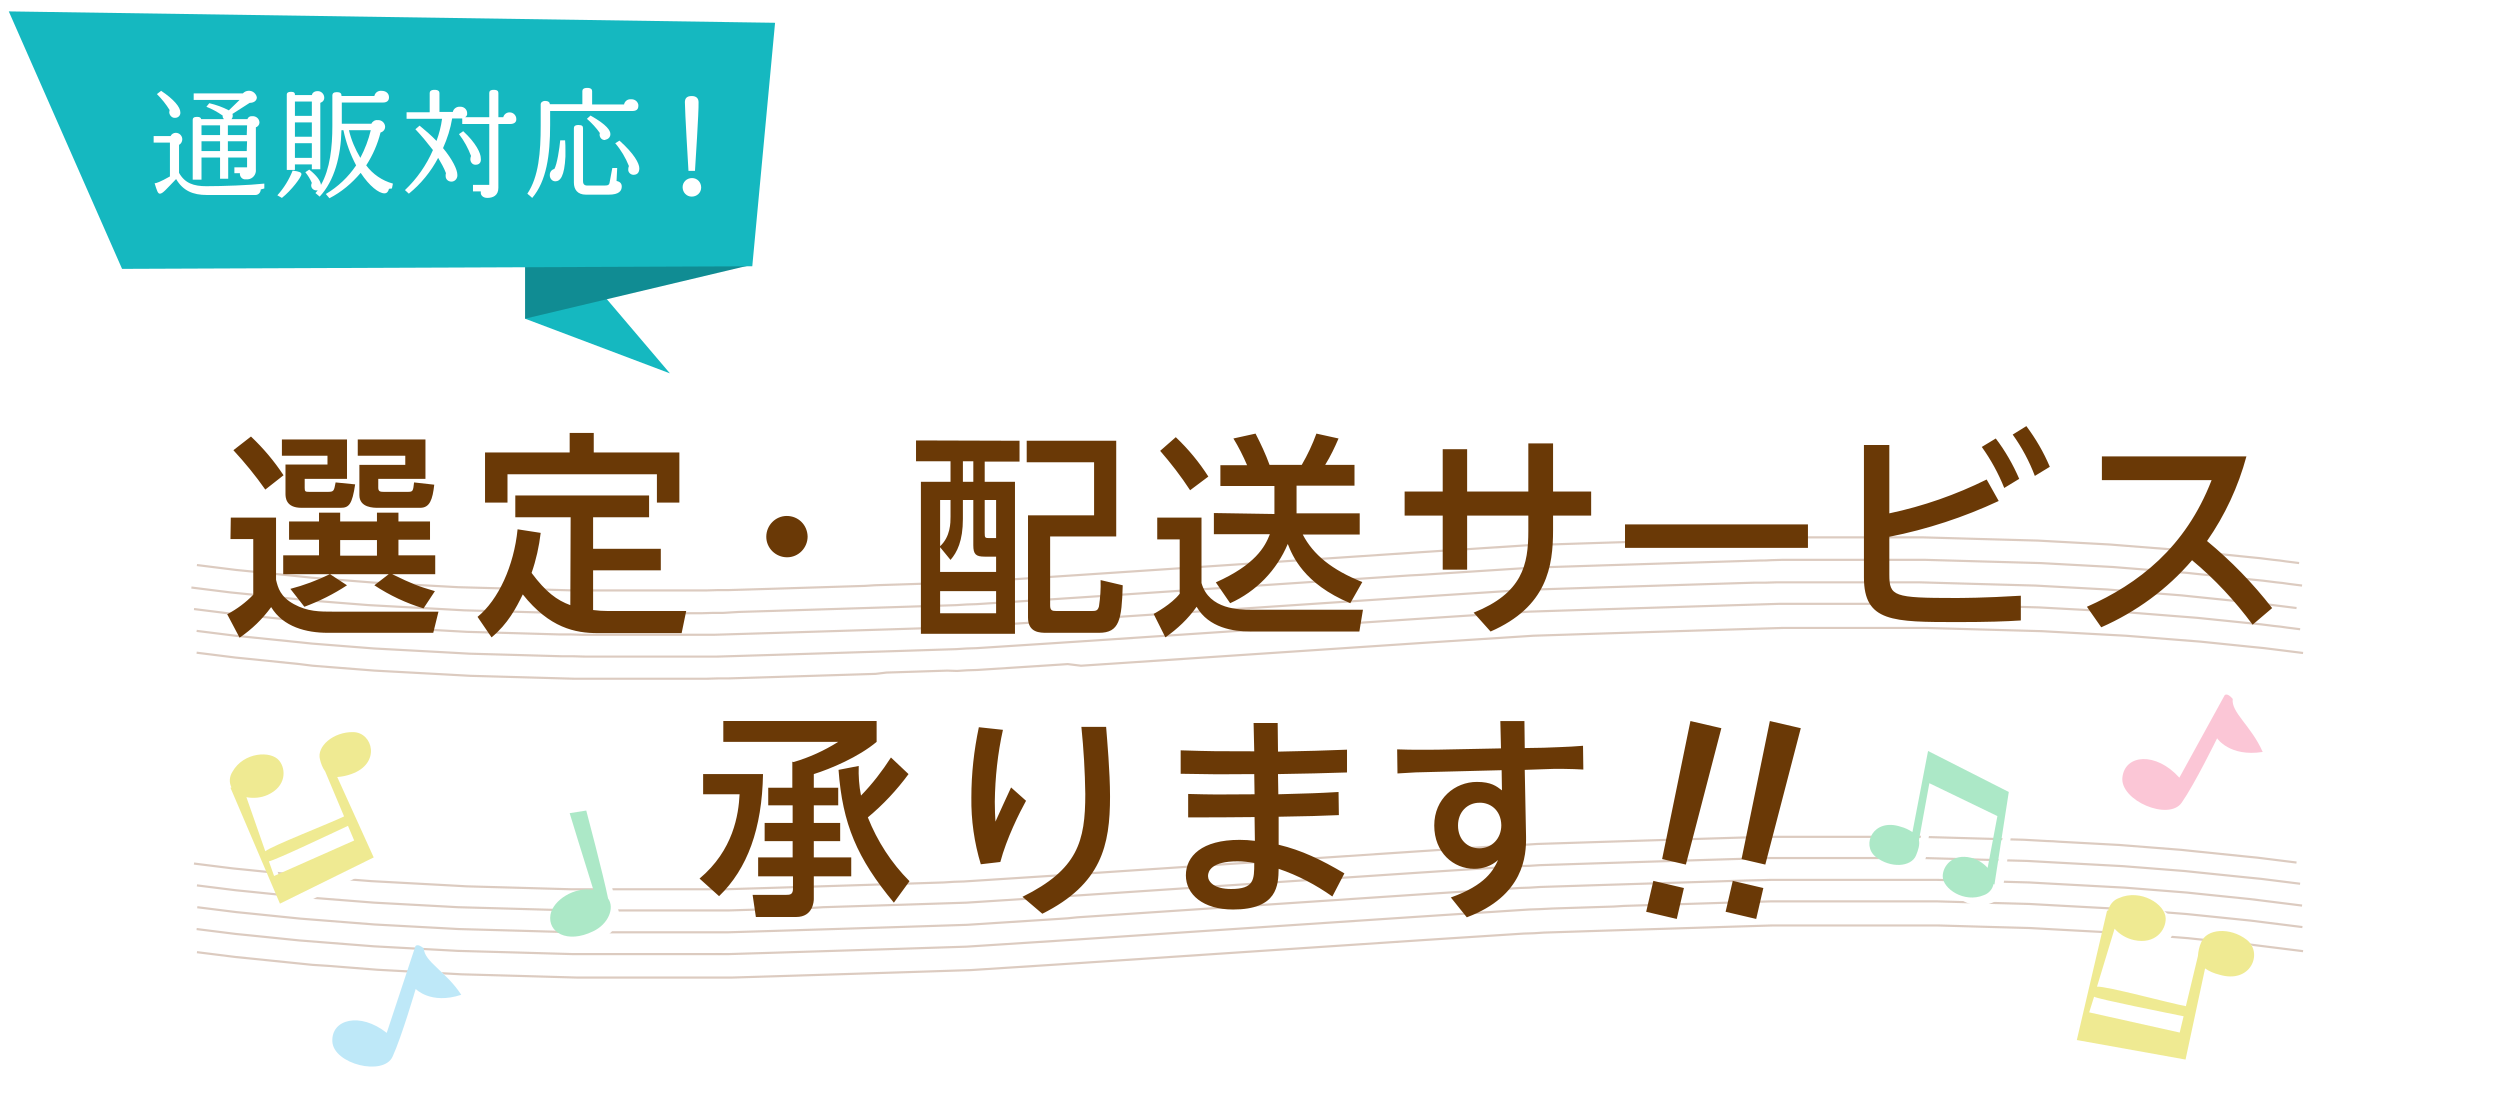 <?xml version="1.0" encoding="UTF-8"?>
<svg id="_レイヤー_2" data-name="レイヤー 2" xmlns="http://www.w3.org/2000/svg" viewBox="0 0 768 336">
  <defs>
    <style>
      .cls-1 {
        fill: #108c93;
      }

      .cls-1, .cls-2, .cls-3, .cls-4, .cls-5, .cls-6, .cls-7, .cls-8 {
        stroke-width: 0px;
      }

      .cls-2 {
        fill: #bee8f8;
      }

      .cls-3 {
        fill: #fbc6d6;
      }

      .cls-4 {
        fill: #fff;
      }

      .cls-9 {
        fill: none;
        stroke: #dccbc0;
        stroke-miterlimit: 10;
        stroke-width: .67px;
      }

      .cls-5 {
        fill: #efea92;
      }

      .cls-6 {
        fill: #6a3906;
      }

      .cls-7 {
        fill: #ace8c7;
      }

      .cls-8 {
        fill: #15b8c0;
      }
    </style>
  </defs>
  <g id="_配送サービス" data-name="配送サービス">
    <g id="_レイヤー_2-2" data-name="レイヤー 2">
      <g id="title_mob" data-name="title mob">
        <rect class="cls-4" width="768" height="336"/>
        <path id="_五線" data-name="五線" class="cls-9" d="m707.5,200.6l-4-.5c-1.3-.2-2.7-.3-4-.5l-4-.5-4-.4-3.9-.4-3.9-.4-3.9-.4-3.9-.4-3.8-.3-3.8-.3-3.8-.3-3.8-.3-3.8-.3-3.8-.3-3.7-.2-3.7-.2-3.7-.2-3.7-.2-3.7-.2-3.7-.2-3.6-.2-3.6-.1-3.6-.1-3.6-.1-3.6-.1-3.6-.1-3.5-.1-3.5-.1-3.5-.1-3.5-.1-3.5-.1h-44.1l-3.3.1-3.3.1-3.3.1-3.3.1-3.3.1-3.2.1-3.2.1-3.2.1-3.2.1-3.2.1-3.2.1-3.2.1-3.2.1-3.2.1-3.2.1-3.2.1-3.2.1-3.1.1-3.1.1-3.1.1-3.1.1-3.1.1-3.1.1-3.1.1-3.1.2-3.1.2-3.1.2-3.1.2-3.1.2-3.1.2-3.1.2-3.1.2-3.1.2-3,.2-3.1.2-3,.2-3,.2-3,.2-3,.2-3,.2-3,.2-3,.2-3,.2-3,.2-3,.2-3,.2-3,.2-3,.2-3,.2-3,.2-3,.2-3,.2-3,.2-3,.2-3,.2-3,.2-3,.2-3,.2-3,.2-3,.2-3,.2-3,.2-3,.2-3,.2-3,.2-3,.2-3,.2-3,.2-3,.2-3,.2-4.1-.5-3,.2-3.1.2-3.1.2-3.1.2-3.1.2-3.1.2-3.1.2-3.1.2-3.1.2-3.1.1-3.1.2-3-.1-3.1.1-3.1.1-3.1.1-3.1.1-3.1.1-3.2.1-3.3.4-3.2.1-3.2.1-3.2.1-3.2.1-3.2.1-3.2.1-3.2.1-3.2.1-3.2.1-3.2.1-3.3.1-3.3.1-3.3.1-3.3.1h-3.3l-3.3.1h-40.9l-3.5-.1-3.5-.1-3.5-.1-3.5-.1-3.5-.1-3.6-.1-3.6-.1-3.6-.1-3.6-.1-3.6-.2-3.6-.2-3.7-.2-3.7-.2-3.7-.2-3.7-.2-3.7-.2-3.7-.2-3.8-.3-3.8-.3-3.8-.3-3.8-.3-3.8-.3-4-.5-3.9-.4-3.9-.4-3.9-.4-3.9-.4-4-.4-4-.5-4-.5-4-.5m0-6.7c1.3.2,2.7.3,4,.5l4,.5,4,.5,4,.4,3.9.4,3.9.4,3.9.4,3.9.4,3.8.4,3.8.3,3.8.3,3.8.3,3.8.3,3.8.3,3.7.2,3.7.2,3.7.2,3.7.2,3.7.2,3.7.2,3.6.2,3.6.2,3.6.1,3.6.1,3.6.1,3.6.1,3.5.1,3.5.1,3.5.1,3.5.1h3.5l3.5.1h40.7l3.3-.1,3.3-.1,3.3-.1,3.3-.1,3.3-.1,3.2-.1,3.2-.1,3.2-.1,3.2-.1,3.2-.1,3.2-.1,3.2-.1,3.2-.1,3.2-.1,3.2-.1,3.2-.1,3.2-.1,3.1-.1,3.1-.1,3.1-.1,3.1-.1,3.1-.1,3.1-.1,3.1-.2,3.1-.1,3.1-.2,3.1-.2,3.1-.2,3.1-.2,3.1-.2,3.1-.2,3.1-.2,3.1-.2,3-.2,3.1-.2,3-.2,3-.2,3-.2,3-.2,3-.2,3-.2,3-.2,3-.2,3-.2,3-.2,3-.2,3-.2,3-.2,3-.2,3-.2,3-.2,3-.2,3-.2,3-.2,3-.2,3-.2,3-.2,3-.2,3-.2,3-.2,3-.2,3-.2,3-.2,3-.2,3-.2,3-.2,3-.2,3-.2,3-.2,3-.2,3.1-.2,3-.2,3.1-.2,3.1-.2,3.1-.2,3.1-.2,3.1-.2,3.1-.2,3.1-.2,3.1-.2,3.1-.2,3.1-.1,3.1-.1,3.1-.1,3.1-.1,3.1-.1,3.1-.1,3.1-.1,3.2-.1,3.2-.1,3.2-.1,3.2-.1,3.2-.1,3.2-.1,3.2-.1,3.2-.1,3.2-.1,3.2-.1,3.2-.1,3.2-.1,3.3-.1,3.3-.1,3.3-.1,3.3-.1,3.3-.1h40.9l3.5.1,3.5.1,3.5.1,3.5.1,3.5.1,3.5.1,3.6.1,3.6.1,3.6.1,3.6.1,3.6.1,3.6.2,3.7.2,3.7.2c1.2.1,2.5.1,3.7.2l3.7.2,3.7.2,3.7.2,3.8.3,3.8.3,3.8.3,3.8.3,3.8.3,3.8.3,3.9.4,3.9.4,3.9.4,3.9.4,4,.4,4,.5c1.3.1,2.7.3,4,.5l4,.5m-647-6.2l4,.5,4,.5,4,.5,4,.4,3.9.4,3.9.4,3.9.4,3.9.4,3.8.4,3.8.3,3.8.3,3.8.3,3.8.3,3.8.3,3.7.2,3.7.2,3.7.2,3.7.2,3.7.2,3.7.2,3.6.2,3.6.2,3.6.1,3.6.1,3.6.1,3.6.1,3.5.1,3.5.1,3.5.1,3.5.1h3.5l3.5.1h40.7l3.3-.1,3.3-.1,3.3-.1,3.3-.1,3.3-.1,3.2-.1,3.2-.1,3.2-.1,3.2-.1,3.2-.1,3.2-.1,3.2-.1,3.2-.1,3.2-.1,3.2-.1,3.2-.1,3.2-.1,3.1-.1,3.1-.1,3.1-.1,3.1-.1,3.1-.1,3.1-.1,3.1-.2,3.1-.1,3.1-.2,3.1-.2,3.1-.2,3.1-.2,3.1-.2,3.1-.2,3.1-.2,3.1-.2,3-.2,3.1-.2,3-.2,3-.2,3-.2,3-.2,3-.2,3-.2,3-.2,3-.2,3-.2,3-.2,3-.2,3-.2,3-.2,3-.2,3-.2,3-.2,3-.2,3-.2,3-.2,3-.2,3-.2,3-.2,3-.2,3-.2,3-.2,3-.2,3-.2,3-.2,3-.2,3-.2,3-.2,3-.2,3-.2,3-.2,3-.2,3.1-.2,3-.2,3.1-.2,3.1-.2,3.1-.2,3.1-.2,3.1-.2,3.1-.2,3.1-.2,3.1-.2,3.1-.2,3.1-.1,3.1-.1,3.1-.1,3.1-.1,3.1-.1,3.1-.1,3.1-.1,3.2-.1,3.2-.1,3.2-.1,3.2-.1,3.2-.1,3.2-.1,3.2-.1,3.2-.1,3.2-.1,3.2-.1,3.2-.1,3.2-.1,3.3-.1,3.3-.1,3.3-.1h3.3l3.3-.1h44.1l3.5.1,3.5.1,3.5.1,3.5.1,3.5.1,3.6.1,3.6.1,3.6.1,3.6.1,3.6.1,3.6.2,3.7.2,3.7.2c1.2.1,2.5.1,3.7.2l3.7.2,3.7.2,3.7.3,3.8.3,3.8.3,3.8.3,3.8.3c1.3.1,2.6.2,3.8.3l3.8.4,3.9.4,3.9.4,3.9.4,3.9.4,4,.4,4,.5,4,.5,4,.5m-646.7-6.3l4,.5,4,.5,4,.5,4,.4,3.9.4,3.9.4,3.9.4,3.9.4,3.8.4,3.8.3,3.8.3,3.8.3,3.8.3,3.8.3,3.7.2,3.7.2,3.7.2,3.7.2,3.7.2,3.7.2,3.6.2,3.6.2,3.6.1,3.6.1,3.6.1,3.6.1,3.5.1,3.5.1,3.5.1,3.5.1,3.5.1h40.9l3.3-.1h3.3l4.9-.3,3.3-.1,3.3-.1,3.3-.1,3.2-.1,3.2-.1,3.2-.1,3.2-.1,3.2-.1,3.2-.1,3.2-.1,3.2-.1,3.2-.1,3.2-.1,3.2-.1,3.2-.1,3.1-.1,3.1-.1,3.1-.1,3.1-.1,3.1-.1,3.1-.1,3.1-.2,3.1-.1,3.1-.2,3.1-.2,3.1-.2,3.1-.2,3.1-.2,3.1-.2,3.1-.2,3.1-.2,3-.2,3.1-.2,3-.2,3-.2,3-.2,3-.2,3-.2,3-.2,3-.2,3-.2,3-.2,3-.2,3-.2,3-.2,3-.2,3-.2,3-.2,3-.2,3-.2,3-.2,3-.2,3-.2,3-.2,3-.2,3-.2,3-.2,3-.2,3-.2,3-.2,3-.2,3-.2,3-.2,3-.2,3-.2,3-.2,3-.2,3.9-.2,3.1-.2,3-.2,3.1-.2,3.1-.2,3.1-.2,3.1-.2,3.1-.2,3.1-.2,3.1-.2,3.1-.2,3.1-.2,3.1-.1,3.1-.1,3.1-.1,3.1-.1,3.1-.1,3.1-.1,3.1-.1,3.2-.1,3.2-.1,3.2-.1,3.2-.1,3.2-.1,3.2-.1,3.2-.1,3.2-.1,3.2-.1,3.2-.1,3.2-.1,3.2-.1,3.3-.1,3.3-.1,3.3-.1c1.1,0,2.2,0,3.3-.1l3.3-.1h44.1l3.5.1,3.5.1,3.5.1,3.5.1,3.5.1,3.6.1,3.6.1,3.6.1,3.6.1,3.6.1,3.6.2,3.7.2,3.7.2c1.2.1,2.5.1,3.7.2l3.7.2,3.7.2,3.7.3,3.8.3,3.8.3,3.8.3,3.8.3c1.3.1,2.6.2,3.8.3l3.8.4,3.9.4,3.9.4,3.9.4,3.9.4,4,.4,4,.5c1.3.1,2.7.3,4,.5l4,.5m-646.7-6.3c1.3.2,2.7.3,4,.5l4,.5,4,.5,4,.4,3.9.4,3.9.4,3.9.4,3.9.4,3.8.4,3.8.3,3.8.3,3.8.3,3.8.3,3.8.3,3.7.2,3.7.2,3.7.2,3.7.2,3.7.2,3.7.2,3.6.2,3.6.1,3.6.1,3.6.1,3.6.1,3.6.1,3.5.1,3.5.1,3.5.1,3.5.1,3.5.1h40.9l3.3-.1h3.3l3.3-.1,3.3-.1,3.3-.1,3.3-.1,3.2-.1,3.2-.1,3.2-.1,3.2-.1,3.2-.1,3.2-.1,3.2-.1,3.2-.1,3.2-.1,3.1-.2,3.2-.1,3.2-.1,3.1-.1,3.1-.1,3.1-.1,3.1-.1,3.1-.1,3.1-.1,3.1-.2,3.1-.1,3.1-.2,3.1-.2,3.1-.2,3.1-.2,3.1-.2,3.1-.2,3.1-.2,3.1-.2,3-.2,3.1-.2,3-.2,3-.2,3-.2,3-.2,3-.2,3-.2,3-.2,3-.2,3-.2,3-.2,3-.2,3-.2,3-.2,3-.2,3-.2,3-.2,3-.2,3-.2,3-.2,3-.2,3-.2,3-.2,3-.2,3-.2,3-.2,3-.2,3-.2,3-.2,3-.2,3-.2,3-.2,3-.2,3-.2,3-.2,3-.2,3.1-.2,3-.2,3.1-.2,3.1-.2,3.1-.2,3.1-.2,3.1-.2,3.1-.2,3.1-.2,3.1-.2,3.1-.2,3.1-.1,3.1-.1,3.1-.1,3.1-.1,3.1-.1,3.1-.1,3.1-.1,3.2-.1,3.2-.1,3.2-.1,3.2-.1,3.2-.1,3.2-.1,3.2-.1,3.2-.1,3.2-.1,3.2-.1,3.2-.1,3.2-.1,3.3-.1,3.3-.1,3.3-.1,3.3-.1,3.3-.1h44.1l3.5.1,3.5.1,3.5.1,3.5.1,3.5.1,3.6.1,3.6.1,3.6.1,3.6.1,3.6.1,3.6.2,3.7.2,3.7.2c1.2.1,2.5.1,3.7.2l3.7.2,3.7.2,3.7.3,3.8.3,3.8.3,3.8.3,3.8.3,3.8.3,3.8.4,3.9.4,3.9.4,3.9.4,3.9.4,4,.4,4,.5c1.3.1,2.7.3,4,.5l4,.5"/>
        <path id="_五線-2" data-name="五線-2" class="cls-9" d="m707.5,292.2l-4-.5-4-.5-4-.5-4-.5-3.9-.4-3.9-.4-3.9-.4-3.9-.4-3.8-.4-3.8-.3-3.8-.3-3.8-.3-3.8-.3-3.8-.3-3.7-.2-3.7-.2-3.7-.2-3.7-.2-3.7-.2-3.7-.2-3.6-.2-3.6-.2-3.6-.1-3.6-.1-3.6-.1-3.6-.1-3.5-.1-3.5-.1-3.5-.1-3.5-.1h-50.8l-3.3.1-3.3.1-3.3.1-3.3.1-3.2.1-3.2.1-3.2.1-3.2.1-3.2.1-3.2.1-3.2.1-3.2.1-3.2.1-3.2.1-3.2.1-3.2.1-3.1.1-3.1.1-3.1.1-3.1.1-3.1.1-3.1.1-3.1.2-3.1.1-3.1.2-3.1.2-3.1.2-3.1.2-3.1.2-3.1.2-3.1.2-3.1.2-3,.2-3.1.2-3,.2-3,.2-3,.2-3,.2-3,.2-3,.2-3,.2-3,.2-3,.2-3,.2-3,.2-3,.2-3,.2-3,.2-3,.2-3,.2-3,.2-3,.2-3,.2-3,.2-3,.2-3,.2-3,.2-3,.2-3,.2-3,.2-3,.2-3,.2-3,.2-3,.2-3,.2-3,.2-3,.2-3,.2-3,.2-3.1.2-3,.2-3.1.2-3.1.2-3.1.2-3.1.2-3.1.2-3.1.2-3.1.2-3.1.2-3.1.2-3.1.1-3.1.1-3.1.1-3.1.1-3.1.1-3.1.1-3.1.1-3.2.1-3.2.1-3.2.1-3.2.1-3.2.1-3.2.1-3.2.1-3.2.1-3.2.1-3.2.1-3.2.1-3.2.1-3.3.1-3.3.1-3.3.1-3.3.1h-47.7l-3.5-.1-3.5-.1-3.5-.1-3.5-.1-3.5-.1-3.6-.1-3.6-.1-3.6-.1-3.6-.1-3.6-.1-3.6-.2-3.7-.2-3.7-.2-3.7-.2-3.7-.2-3.7-.2-3.7-.2-3.8-.3-3.8-.3-3.8-.3-3.8-.3-4.7-.3-3.9-.4-3.9-.4-3.9-.4-3.9-.4-3.9-.4-4-.4-4-.5-4-.5-4-.5m-.1-7.1l4,.5,4,.5,4,.5,4,.4,3.9.4,3.9.4,3.9.4,3.9.4,3.8.3,3.8.3,3.8.3,3.8.3,3.8.3,3.8.3,3.7.2,3.7.2,3.7.2,3.7.2,3.7.2,3.7.2,3.6.2,3.6.1,3.6.1,3.6.1,3.6.1,3.6.1,3.5.1,3.5.1,3.5.1,3.5.1,3.5.1h47.5l3.3-.1,3.3-.1,3.3-.1,3.3-.1,3.2-.1,3.2-.1,3.2-.1,3.2-.1,3.2-.1,3.2-.1,3.2-.1,3.2-.1,3.2-.1,3.2-.1,3.2-.1,3.2-.1,3.1-.1,3.1-.1,3.1-.1,3.1-.1,3.1-.1,3.1-.1,3.1-.1,3.1-.2,3.1-.2,3.1-.2,3.1-.2,3.1-.2,3.1-.2,3.1-.2,3.1-.2,3.1-.2,3-.2,3.1-.2,3-.2,3-.2,3-.2,3-.2,3-.2,3-.2,3-.2,3-.2,3-.2,3-.2,3-.2,3-.2,3-.2,3-.2,3-.2,3-.2,3-.2,3-.2,3-.2,3-.2,3-.2,3-.2,3-.2,3-.2,3-.2,3-.2,3-.2,3-.2,3-.2,3-.2,3-.2,3-.2,3-.2,3-.2,3-.2,3.1-.2,3-.2,3.1-.2,3.1-.2,3.1-.2,3.1-.2,3.1-.2,3.1-.2,3.1-.2,3.1-.2,3.1-.2,3.1-.1,4-.2,3.1-.1,3.1-.1,3.1-.1,3.1-.1,3.1-.1,3.2-.1,3.2-.2,3.2-.1,3.2-.1,3.2-.1,3.2-.1,3.2-.1,3.2-.1,3.2-.1,3.2-.1,3.2-.1,3.2-.1,3.3-.1,3.3-.1,3.3-.1,3.3-.1h50.9l3.5.1,3.5.1,3.5.1,3.5.1,3.6.1,3.6.1,3.6.1,3.6.1,3.6.2,3.6.2,3.7.2,3.7.2,3.7.2,3.7.2,3.7.2,3.7.2,3.8.3,3.8.3,3.8.3,3.8.3,3.8.3,3.9.4,3.9.4,3.9.4,3.9.4,3.9.4,4,.5,4,.5,4,.5,4,.5m-646.7-6.1l4,.5,4,.5,4,.5,4,.4,3.9.4,3.9.4,3.9.4,3.9.4,3.8.3,3.8.3,3.8.3,3.8.3,3.8.3,3.8.3,3.7.2,3.7.2,3.7.2,3.7.2,3.7.2,3.7.2,3.6.2,3.6.1,3.6.1,3.6.1,3.6.1,3.6.1,3.5.1,3.5.1,3.5.1,3.5.1,3.5.1h47.5l3.3-.1,3.3-.1,3.3-.1,3.3-.1,3.2-.1,3.2-.1,3.2-.1,3.2-.1,3.2-.1,3.2-.1,3.2-.1,3.2-.1,3.2-.1,3.2-.1,3.2-.1,3.2-.1,3.1-.1,3.1-.1,3.1-.1,3.1-.1,3.1-.1,3.1-.1,3.1-.1,3.1-.2,3.1-.2,3.1-.2,3.1-.2,3.1-.2,3.1-.2,3.1-.2,3.1-.2,3.1-.2,3-.2,2.9-.3,3-.2,3-.2,3-.2,3-.2,3-.2,3-.2,3-.2,3-.2,3-.2,3-.2,3-.2,3-.2,3-.2,3-.2,3-.2,3-.2,3-.2,3-.2,3-.2,3-.2,3-.2,3-.2,3-.2,3-.2,3-.2,3-.2,3-.2,3-.2,3-.2,3-.2,3-.2,3-.2,3-.2,3-.2,3-.2,3.1-.2,3-.2,3.1-.2,3.1-.2,3.1-.2,3.1-.2,3.1-.2,3.1-.2,3.1-.2,3.1-.2,3.1-.1,3.1-.2,3.1-.1,3.1-.1,3.1-.1,3.1-.1,3.1-.1,3.1-.1,3.2-.1,3.2-.1,3.2-.1,3.2-.1,3.2-.1,3.2-.1,3.2-.1,3.2-.1,3.2-.1,3.2-.1,3.2-.1,3.2-.1,3.3-.1,3.3-.1,4.2-.1,3.3-.1h50.9l3.5.1,3.5.1,3.5.1,3.5.1,3.6.1,3.6.1,3.6.1,3.6.1,3.6.2,3.6.2,3.7.2,3.7.2,3.7.2,3.7.2,3.7.2,3.7.2,3.8.3,3.8.3,3.8.3,3.8.3,3.8.3,3.8.4,3.9.4,3.9.4,3.9.4,3.9.4,4,.5,4,.5,4,.5,4,.5m-646.7-6.2l4,.5,4,.5,4,.5,4,.4,3.9.4,3.9.4,3.9.4,3.9.4,3.8.3,3.8.3,3.8.3,3.8.3,3.8.3,3.8.3,3.7.2,3.7.2,3.7.2,3.7.2,3.7.2,3.7.2,3.6.2,3.6.1,3.6.1,3.6.1,3.6.1,3.6.1,3.5.1,3.5.1,3.5.1,3.5.1,3.5.1h47.5l3.3-.1,3.3-.1,3.3-.1,3.3-.1,3.2-.1,3.2-.1,3.2-.1,3.2-.1,3.1-.2,3.2-.1,3.2-.1,3.2-.1,3.2-.1,3.2-.1,3.2-.1,3.2-.1,3.1-.1,3.1-.1,3.1-.1,3.1-.1,3.1-.1,3.1-.1,3.1-.1,3.1-.2,3.1-.2,3.1-.2,3.1-.2,3.1-.2,3.1-.2,3.1-.2,3.1-.2,3.1-.2,3-.2,3.1-.2,3-.2,3-.2,3-.2,3-.2,3-.2,3-.2,3-.2,3-.2,3-.2,3-.2,3-.2,3-.2,3-.2,3-.2,3-.2,3-.2,3-.2,3-.2,3-.2,3-.2,3-.2,3-.2,3-.2,3-.2,3-.2,3-.2,3-.2,3-.2,3-.2,3-.2,3-.2,3-.2,3-.2,3-.2,3-.2,3.1-.2,3-.2,3.1-.2,3.1-.2,3.1-.2,3.1-.2,3.1-.2,3.1-.2,3.1-.2,3.1-.2,3.1-.1,3.1-.2,3.1-.1,3.1-.1,3.1-.1,3.1-.1,3.1-.1,3.1-.1,3.2-.1,3.2-.1,3.2-.1c1,0,2.1-.1,3.2-.1l3.2-.1,3.2-.1,3.2-.1,3.2-.1,3.2-.1,3.2-.1,3.2-.1,3.2-.1,3.3-.1,3.3-.1,3.3-.1,3.3-.1h47.7l3.5.1,3.5.1,3.5.1,3.5.1,3.5.1,3.6.1c1.2,0,2.4,0,3.6.1l3.6.1,3.6.1,3.6.2,3.6.2,3.7.2,3.7.2,3.7.2,3.7.2,3.7.2,3.7.2,3.8.3,3.8.3,3.8.3,3.8.3,3.8.3,3.8.4,3.9.4,3.9.4,3.9.4,3.9.4,4,.4,4,.5,4,.5,4,.5m-647-6.2l4,.5,4,.5,4,.5,4,.4,3.9.4,3.9.4,3.9.4,3.9.4,3.8.4,3.8.3,3.8.3,3.8.3,3.8.3,3.8.3,3.7.2,3.7.2,3.7.2,3.7.2,3.7.2,3.7.2,3.6.2,3.6.2,3.6.1,3.6.1,3.6.1,3.6.1,3.5.1,3.5.1,3.5.1,3.5.1,3.5.1h47.5l3.3-.1,3.3-.1,3.3-.1,3.3-.1,3.2-.1,3.2-.1,3.2-.1,3.2-.1,3.2-.1,3.2-.1,3.2-.1,3.2-.1,3.2-.1,3.2-.1,3.2-.1,3.2-.1,3.1-.1,3.1-.1,3.1-.1,3.1-.1,3.1-.1,3.1-.2,3.1-.1,3.1-.2,3.1-.2,3.1-.2,3.1-.2,3.1-.2,3.1-.2,3.1-.2,3.1-.2,3.1-.2,3-.2,3.1-.2,3-.2,3-.2,3-.2,3-.2,3-.2,3-.2,3-.2,3-.2,3-.2,3-.2,3-.2,3-.2,3-.2,3-.2,3-.2,3-.2,3-.2,3-.2,3-.2,3-.2,3-.2,3-.2,3-.2,3-.2,3-.2,3-.2,3-.2,3-.2,3-.2,3-.2,3-.2,3-.2,3-.2,3-.2,3-.2,3.1-.2,3-.2,3.1-.2,3.1-.2,3.1-.2,3.1-.2,3.1-.2,3.1-.2,3.1-.2,3.1-.2,3.1-.1,3.1-.2,3.1-.1,3.1-.1,3.1-.1,3.1-.1,3.1-.1,3.1-.1,3.2-.1,3.2-.1,3.2-.1,3.2-.1,3.2-.1,3.2-.1,3.2-.1,3.2-.1,3.2-.1,3.2-.1,3.2-.1,3.2-.1,3.3-.1,3.3-.1,3.3-.1,3.3-.1h47.4l3.5.1,3.5.1,3.5.1,3.5.1,3.5.1,3.6.1,3.6.1,3.6.1,3.6.1,3.6.2,3.6.2c1.2,0,2.4.1,3.7.2l3.7.2,3.7.2,3.7.2,3.7.2,3.7.2,3.8.3,3.8.3,3.8.3,3.8.3,3.8.3,3.8.4,3.9.4,3.9.4,3.9.4,3.9.4,4,.4,4,.5,4,.5,4,.5"/>
        <g id="note_color" data-name="note color">
          <g id="_右" data-name="右">
            <path class="cls-4" d="m619.5,245.7l-24.8-12.6-4.8,24.9c-1.1-.7-2.3-1.2-3.5-1.6-8.6-2.9-12.3,5.6-7.8,9.2,4.5,3.6,10.9,3.2,12.4-.4h0c.7-1.7,1.2-3.3.9-4.7l3.2-17.5,20.9,10.1-3,15.9c-1.4-1.5-3.1-2.6-5.1-3.1-5.7-1.4-8.7,2.6-8.7,5.7,0,3.8,6.6,8.3,12.6,5.8,1.5-.5,2.7-1.8,3-3.4l.3.1,4.4-28.4Z"/>
            <path class="cls-4" d="m692.7,291.1c-5.2-4-12.4-3.4-14,.8-.6,1.3-.9,2.8-1,4.2l-3.7,15.4c-4.9-.9-24.4-6.2-27.3-6l5.4-17.7c1.6,1.8,3.7,3,6,3.5,6.5,1.4,9.8-3.1,9.7-6.7-.1-4.3-7.7-9.2-14.3-6.2-1.7.6-3,2.1-3.3,3.9l-.3-.1-9.3,39.8,33.4,6,6-28c1.3.9,2.7,1.5,4.3,1.9,9.6,2.9,13.5-6.8,8.4-10.8Zm-48.5,22.3l1.5-4.8h0c1.5.8,22.6,5,27.5,6l-1.2,5-27.8-6.2Z"/>
            <path class="cls-4" d="m671.9,241.3c-7.2-8-16.7-7.2-17.5-.1s14.2,13.5,18.1,7.8c3.9-5.7,10.9-19.8,10.9-19.8,0,0,3.8,5.8,14,4.2-3.5-8-9.8-12.1-9.2-16.3-1.8-2.1-2.5-1.1-2.5-1.1l-13.8,25.3Z"/>
          </g>
          <g id="_右-2" data-name="右-2">
            <path class="cls-7" d="m617.1,243.3l-24.8-12.6-4.8,24.9c-1.1-.7-2.3-1.3-3.5-1.6-8.6-2.9-12.3,5.6-7.8,9.2,4.5,3.6,10.9,3.2,12.4-.4h0c.7-1.7,1.2-3.3.9-4.7l3.2-17.5,20.9,10.1-3,15.9c-1.4-1.5-3.1-2.6-5.1-3.1-5.7-1.4-8.7,2.6-8.7,5.7,0,3.8,6.6,8.3,12.6,5.8,1.5-.5,2.7-1.8,3-3.4l.3.1,4.4-28.4Z"/>
            <path class="cls-5" d="m690.2,288.7c-5.2-4-12.4-3.4-14,.8-.6,1.3-.9,2.8-1,4.2l-3.7,15.4c-4.9-.9-24.4-6.2-27.3-6l5.4-17.8c1.6,1.8,3.7,3,6,3.5,6.5,1.4,9.8-3.1,9.7-6.7-.1-4.3-7.7-9.2-14.4-6.2-1.7.6-2.9,2.1-3.3,3.9l-.3-.1-9.3,39.8,33.4,6,6-28c1.3.9,2.7,1.5,4.3,1.9,9.8,3,13.6-6.7,8.5-10.7Zm-48.4,22.3l1.5-4.8h0c1.5.8,22.6,5,27.5,6l-1.2,5-27.8-6.2Z"/>
            <path class="cls-3" d="m669.5,238.9c-7.2-8-16.7-7.2-17.5-.1s14.2,13.5,18.2,7.8c4-5.7,10.9-19.8,10.9-19.8,0,0,3.8,5.8,14,4.2-3.5-8-9.8-12.2-9.2-16.3-1.8-2.1-2.5-1.1-2.5-1.1l-13.9,25.3Z"/>
          </g>
          <g id="_左" data-name="左">
            <g id="_左-2" data-name="左-2">
              <path class="cls-4" d="m182.6,251.4l-5.1.8s4.7,15.4,7.3,23.6c-5.8-1.1-12.4,3.1-13.2,7.6-.9,5.4,5.1,9,13.1,5.1,4.7-2.2,6.7-7.2,4.7-10.1-1.5-6.9-6.8-27-6.8-27Z"/>
              <path class="cls-4" d="m88.4,280l28.8-14.2-11.2-24.6c1.5-.1,2.9-.4,4.3-.9,9.2-3.2,6.7-12.8.6-12.9-6.1-.1-11.3,4.4-10.2,8.4h0c.3,1.3.8,2.6,1.6,3.7l5.8,13.8c-4.3,2.1-22.1,9-24.2,10.7l-5.8-16.6c2.2.4,4.5.2,6.5-.7,5.8-2.6,5.7-7.9,3.6-10.5-2.5-3.2-11-2.7-14.4,3.4-.9,1.4-1.1,3.3-.3,4.8l-.3.1,15.2,35.5Zm-3.4-13c1.6-.2,20-8.9,24.3-10.9l1.9,4.5-24.6,10.9-1.6-4.5Z"/>
              <path class="cls-4" d="m121.3,319.7c-8.2-6.5-17.1-4.2-16.7,2.7s15.7,10.7,18.5,4.6c2.8-6.1,7.1-20.8,7.1-20.8,0,0,4.6,4.9,14,1.8-4.6-7.1-11.3-10.1-11.5-14.2-2-1.8-2.6-.7-2.6-.7l-8.8,26.6Z"/>
            </g>
            <g id="_左-3" data-name="左-3">
              <path class="cls-7" d="m180.1,249l-5.1.8s4.7,15.4,7.3,23.6c-5.8-1.1-12.4,3.1-13.2,7.6-.9,5.4,5.1,9,13.1,5.1,4.7-2.2,6.7-7.2,4.6-10.1-1.4-7-6.7-27-6.7-27Z"/>
              <path class="cls-5" d="m86,277.6l28.8-14.2-11.2-24.7c1.5-.1,2.9-.4,4.3-.9,9.2-3.2,6.7-12.8.6-12.9-6.1-.1-11.3,4.4-10.2,8.4h0c.3,1.3.8,2.6,1.6,3.7l5.8,13.8c-4.3,2.1-22.1,9-24.2,10.7l-5.8-16.6c2.2.4,4.5.2,6.5-.7,5.8-2.6,5.7-7.9,3.6-10.5-2.5-3.2-11-2.7-14.4,3.4-.9,1.4-1.1,3.2-.3,4.8l-.3.1,15.2,35.6Zm-3.4-13c1.7-.2,20-8.9,24.3-10.9l1.9,4.5-24.6,10.9-1.6-4.5h0Z"/>
              <path class="cls-2" d="m118.8,317.3c-8.2-6.5-17.1-4.2-16.7,2.7s15.7,10.7,18.5,4.6c2.8-6.1,7.1-20.8,7.1-20.8,0,0,4.6,4.9,14,1.8-4.6-7.1-11.3-10.1-11.5-14.2-2-1.8-2.6-.7-2.6-.7l-8.8,26.6Z"/>
            </g>
          </g>
        </g>
        <g id="txt">
          <g id="txt-2">
            <path class="cls-6" d="m70.9,159h13.9v19.1c.6,2.5,1.3,5.2,5.5,7.5,4.2,2.3,7.8,2.3,12.3,2.3h32.1l-1.6,6.5h-32.4c-6.6,0-13.7-1.8-17.4-7.9-2.7,3.7-5.9,6.8-9.7,9.4l-3.8-7.2c3-1.6,5.7-3.6,8-6v-17.1h-7l.1-6.6Zm6.2-24.9c3.8,3.6,7.1,7.5,10,11.9l-5.6,4.4c-3-4.3-6.3-8.3-9.8-12.1l5.4-4.2Zm9.5.9h20v12.1h-13v2.8c0,1.1.2,1.2,1.4,1.2h5.7c1.9,0,1.9-.3,2.4-2.9l6,.6c-.9,6.1-1.9,7.2-4.4,7.2h-12.1c-4.9,0-4.9-3.3-4.9-4.4v-8.9h12.9v-2.7h-14v-5Zm2.6,45.9c4.2-1.1,8.2-2.6,12.1-4.5h-14.3v-5.8h11v-4.8h-9.2v-5.6h9.2v-2.7h6.5v2.7h11.3v-2.7h6.6v2.7h9.7v5.6h-9.7v4.8h11.3v5.8h-13.2c6.4,3.1,7.7,3.6,13.1,5.2l-3.5,5.3c-5.3-1.6-10.4-4-15.1-7.1l4.4-3.4h-18l5.2,3.4c-4.1,2.7-8.5,4.9-13.1,6.6l-4.3-5.5Zm15.3-15v4.8h11.3v-4.8h-11.3Zm20.1-25.9h-14.7v-5h20.8v12.1h-14.5v2.7c0,1.2.6,1.3,1.7,1.3h7.4c1.6,0,1.6-.3,1.9-2.9l6.2.7c-.5,4.6-1.4,7.1-4.3,7.1h-13c-1.3,0-5.7,0-5.7-3.9v-9.3h14.1v-2.8h.1Zm50.7,18.9h-17v-6.7h41.1v6.7h-17.2v9.7h20.8v6.6h-20.8v12.2c1.5.2,3,.3,4.5.3h24.1l-1.4,6.8h-25.7c-7,0-14.9-1.6-23.1-11.9-2,4.1-4.6,9.1-9.6,13.2l-4.3-6.3c6.4-5.2,11.2-15.7,12.3-26.9l7.1,1.1c-.5,4.2-1.4,8.3-2.8,12.3,4.4,5.9,7.8,8.4,11.9,9.9l.1-27Zm7.1-25.9v6h26.3v15.4h-6.9v-8.7h-45.9v8.7h-6.9v-15.4h26v-6h7.4Zm65.7,31.8c0,3.5-2.8,6.4-6.3,6.4s-6.4-2.8-6.4-6.3,2.8-6.4,6.3-6.4h0c3.5,0,6.3,2.7,6.4,6.3h0Zm65.1-29.4v6.4h-10.7v6.2h9.3v46.7h-28.9v-46.7h9.1v-6.3h-10.6v-6.4l31.8.1Zm-14.2,18.2h-3.2v5.8c0,6.8-1.8,10.3-3.8,12.6l-3.2-3.9v7.6h17.2v-4.7h-3.5c-2.7,0-3.5-.7-3.5-3.5v-13.9Zm-7,0h-3.2v14.2c3.2-3,3.2-7.2,3.2-9.1v-5.1Zm14,28h-17.2v6.8h17.2v-6.8Zm-7-39.9h-3.2v6.3h3.2v-6.3Zm7,11.9h-3.5v10.1c0,1.5.1,1.6,1.4,1.6h2.1v-11.7Zm36.9,11.2h-20.3v21.2c0,1.5.6,1.7,1.9,1.7h10.6c1.5,0,2.1,0,2.5-1.4.4-2.7.6-5.4.5-8.1l6.8,1.6c-.3,10.6-1,14.6-7.3,14.6h-16c-2.1,0-5.8,0-5.8-4.7v-31.4h20.3v-16.3h-20.7v-6.6h27.5v29.4Zm12.6-5.8h13.6v20.1c2.3,8.2,11.9,8.2,15,8.2h34.6l-1.1,6.7h-33.6c-5,0-12.7-1.1-16.4-7.6-2.6,3.7-5.9,6.8-9.6,9.4l-3.6-7.2c.5-.3,5.4-2.9,8-6.2v-16.7h-6.9v-6.7Zm5.7-24.7c3.8,3.6,7.2,7.7,10,12.1l-5.6,4.2c-2.8-4.3-5.9-8.3-9.2-12.1l4.8-4.2Zm30.3,23.6v-8.6h-16.6v-6.4h8.2c-1.2-2.8-2.6-5.6-4.2-8.2l6.8-1.5c1.6,3.1,3.1,6.3,4.3,9.6h9.9c1.8-3.1,3.3-6.3,4.5-9.6l6.8,1.5c-1.2,2.8-2.5,5.5-4.1,8.1h9v6.4h-17.8v8.5h19.4v6.5h-17.5c3.2,6.2,9,10.9,18.3,14.6l-3.7,6.5c-14.4-6-17.8-14.7-19.2-18.2-3.4,8.1-9.7,14.6-17.7,18.2l-4.4-6.4c12.1-5.4,15.1-10.9,16.6-14.8h-17.2v-6.5l18.6.3Zm51.7-19.9h7.5v13h18.8v-14.8h7.6v14.8h11.7v7.4h-11.7v4.4c0,11.2-1.8,23.6-19.2,31.2l-5.2-5.8c15-6,16.8-14.7,16.8-25.1v-4.7h-18.8v16.6h-7.5v-16.6h-11.7v-7.4h11.7v-13h0Zm112.2,23.1v7.2h-56.2v-7.2h56.2Zm25-3.4c10.4-2.2,20.4-5.7,29.9-10.4l3.7,6.6c-10.7,5-22,8.7-33.6,11v11.6c0,6.7,1.3,7.2,20.2,7.2,1.5,0,8.8,0,20.2-.7v7.6c-4.6.3-10.4.5-19.2.5-20.2,0-29,0-29-13.7v-40.7h7.8v21Zm32.7-23c2.9,3.8,5.3,8,7.2,12.4l-4.6,2.8c-1.8-4.5-4.1-8.7-6.9-12.6l4.3-2.6Zm9.4-3.8c2.9,3.9,5.3,8,7.2,12.5l-4.6,2.8c-1.7-4.5-4-8.8-6.8-12.7l4.2-2.6Zm69.5,61c-5.4-7.3-11.6-14-18.6-19.8-7.6,8.9-17.2,15.9-27.9,20.6l-4.4-6.3c15.8-7,30.3-18.2,38.3-38.9h-33.7v-7.3h44.4c-2.5,9.3-6.6,18.1-12.1,26,7.4,6.1,14.1,13,20,20.6l-6,5.1Z"/>
          </g>
          <path class="cls-6" d="m216,237.8h18.4c-.3,16.8-4.8,29.1-13.5,37.5l-6-5.4c10.4-8.7,12-19.7,12.3-25.9h-11.2v-6.2Zm27.8-3.7c4.8-1.4,9.4-3.5,13.7-6.2h-35.3v-6.4h47.1v6.4c-5.6,4.7-14.2,8.3-19.3,9.9v4.2h7.5v5.4h-7.5v5.4h8.1v5.6h-8.1v5h11.5v5.8h-11.5v7c0,.6-.2,5.5-5.4,5.5h-12.4l-1-6.8h10.3c1.2,0,2.1-.1,2.1-1.9v-3.8h-10.7v-5.8h10.6v-5h-8.6v-5.6h8.6v-5.4h-7.5v-5.4h7.4v-8l.4.1Zm20,1.2c-.1,3.1.1,6.1.7,9.1,3.5-3.6,6.5-7.5,9.2-11.7l5.4,5.1c-3.6,4.9-7.8,9.4-12.5,13.3,2.9,7.3,7.2,14,12.8,19.6l-4.8,6.6c-11.3-13.6-15.8-24.2-17-40.8l6.2-1.2Zm44.3-11.1c-1.6,7.2-2.4,14.6-2.5,22.1,0,2.5.1,4.4.2,6.1,2.1-4.6,2.7-6,4.8-10.5l4.6,4.1c-2,3.6-6,11.6-7.9,18.8l-6,.7c-2-6.6-3-13.6-2.9-20.5,0-7.3.8-14.5,2.3-21.6l7.4.8Zm31.7-.9c.3,4,1.2,13.7,1.2,21.4,0,15-2.6,26.9-20.8,36l-6.1-5.2c17-8.4,19.3-17,19.3-31.6-.1-6.9-.5-13.7-1.2-20.6h7.6Zm45.3-1.2h7.4l.1,8.8c11.1-.2,12.3-.3,21.2-.6v7c-9.4.3-10.5.3-21.2.5l.1,6.2c10.4-.3,11.5-.3,18.5-.7l.1,7.1c-7.1.3-8.2.3-18.5.5v8.6c7.1,1.7,13.1,4.6,20.2,8.8l-3.7,7.1c-5.1-3.6-10.6-6.5-16.5-8.5-.1,5-.3,12.5-14,12.5-9.2,0-14.5-4.6-14.5-10.5s4.9-10.9,16.5-10.9c1.6,0,3.1.1,4.7.3l-.1-7.3c-10.1.1-11.3.1-20.4.1v-7.2c7.8.2,9,.2,20.4.1l-.1-6.2c-10.7.1-11.9.1-22.6-.1v-7.2c9.8.3,11,.3,22.6.3l-.2-8.7Zm-5,42.5c-7.9,0-9,3-9,4.5,0,1.8,1.9,4,7.1,4,7.1,0,7.1-2.9,7.1-8-1.7-.3-3.4-.5-5.2-.5h0Zm88.7-7.6c.1,5.8-.6,18.2-18.2,24.8l-4.9-6.1c10.7-3.8,13.1-8.4,14.5-11.5-2,1.8-4.6,2.7-7.3,2.7-6.4,0-12.3-5-12.3-13.3s6.4-13.4,13.1-13.4c4.4,0,6,1.3,7.7,2.6l-.1-6.2-19.6.5c-6,.1-8,.2-12.4.5l-.1-7.4c5,.2,9.4.1,12.3.1l19.6-.4-.2-8.4h7.4l.1,8.3,5.8-.1c1.5-.1,7.6-.2,12.1-.6l.1,7.3c-3.4-.2-8.6-.3-12.2-.1l-5.8.2.4,20.5Zm-14.3-10.4c-3.7,0-6.6,2.8-6.6,7,0,4.5,3.1,7,6.5,7,4,0,6.8-3.1,6.8-7.1-.1-4.9-3.7-7-6.7-6.9h0Zm53.4,24l9.4,2.2-2.2,9.5-9.4-2.2,2.2-9.5Zm20.9-46.9l-10.9,41.9-7.3-1.7,8.7-42.4,9.5,2.2Zm3.5,46.9l9.4,2.2-2.2,9.5-9.4-2.2,2.2-9.5Zm20.9-46.9l-10.9,41.9-7.3-1.7,8.7-42.4,9.5,2.2Z"/>
          <g id="txt-3">
            <g id="_通販対応" data-name="通販対応">
              <polygon class="cls-8" points="170 72.6 161.3 97.9 205.8 114.7 170 72.6"/>
              <polygon class="cls-1" points="231.1 81.3 161.3 97.9 161.3 73.3 231.1 81.3"/>
              <polygon class="cls-8" points="37.5 82.6 2.7 3.5 238.1 7 231.1 81.8 37.5 82.6"/>
              <path class="cls-4" d="m81.2,57.9l-1.1.3c0,.9-.7,1.7-1.6,1.7h-15c-4.2,0-7.3-1.3-9.4-4.9-3.1,3.2-4.1,4.5-5,4.5-.6,0-.9-.9-1.6-3.2.5,0,1.7-.4,4.7-2.1v-10.4h-5v-2h5.2c.3-.6.9-1,1.6-1,1.1,0,2,.9,2,2,0,.7-.4,1.4-1,1.7v8.6c1.8,3.2,4.5,4.1,8.4,4.1,5,0,13.3-.3,17.8-.8v1.5Zm-27.4-21.7c-.9.1-1.7-.7-1.8-1.6v-.2c0-.2.1-.4.1-.6-1.1-1.8-2.4-3.4-3.9-4.9l1.3-1c3.9,2.6,5.9,5,5.9,6.6.1.9-.6,1.7-1.6,1.7q.1,0,0,0Zm24.8,2.9v12.9c.2,1.6-1,3-2.5,3.1h-.6c-.9.1-1.7-.6-1.8-1.5v-.4h-1.7v-1.8h3.9v-3h-5.8v6.5h-2.5v-6.5h-5.7v6.8h-2.7v-18.4c0-.5.3-.9,1.3-.9s1.2.3,1.3.7h7c-.2-.2-.4-.5-.4-.8v-.3c-1.6-1.1-3.2-2-5-2.7l.9-1.1c2.1.5,4.1,1.2,6,2.2l3.3-3.2h-14.1v-2h15.1c.9-1,2.5-1.1,3.5-.2.4.4.7.8.8,1.4,0,1.1-1,1.7-2.2,1.7l-5.3,3.4c.1.2.1.4.1.5,0,.4-.1.8-.4,1.1h4.9c.2-.6.8-1,1.5-.9,1.1-.1,2.1.7,2.2,1.8v.2c0,.5-.4,1.2-1.1,1.4Zm-11-.6h-5.7v3h5.7v-3Zm0,4.9h-5.7v3h5.7v-3Zm8.3-4.9h-5.9v3h5.8l.1-3Zm0,4.9h-5.9v3h5.8l.1-3Z"/>
              <path class="cls-4" d="m86.6,60.8l-1.4-.8c2-2.2,3.6-4.8,4.7-7.6,2.2.3,2.7.6,2.7,1.1,0,.9-3.1,5-6,7.3Zm11.8-29.2v20.4h-2.6v-1.5h-5.2v1.7h-2.5v-23.2c0-.4.3-.8,1.3-.8s1.2.4,1.2.8v.2h5.2c.1-.6.7-1.2,1.7-1.2,1.1-.1,2,.8,2.1,1.8.1.9-.4,1.5-1.2,1.8Zm-2.6-.4h-5.2v4.4h5.2v-4.4Zm0,6.4h-5.2v4.4h5.2v-4.4Zm0,6.4h-5.2v4.5h5.2v-4.5Zm24.6,13.9l-.9.1c-.2.8-.6,1.4-1.4,1.4-1.7,0-4.6-2.2-7.3-6.3-2.7,3.2-5.9,5.9-9.6,7.8l-1.1-1.3c3.7-2.2,6.9-5.2,9.3-8.8-1.8-3.4-3.1-7-3.9-10.8h-.6c-.2,7.9-2.1,15.5-6.7,20.4l-1.3-1.1c.2-.3.5-.5.7-.8h-.4c-.9,0-1.6-.7-1.6-1.5v-.1c0-.3.1-.5.2-.7-.5-1.2-1.2-2.3-2-3.3l1.2-.8c2.3,1.8,3.5,3.5,3.6,4.7,2.8-4.9,3.5-11.6,3.5-18.2v-9.3c0-.6.4-1,1.4-1s1.4.4,1.4,1v.2h10.1c.2-1,1.1-1.7,2.2-1.6,1.4,0,2.3.8,2.3,2,0,1-.6,1.6-1.9,1.6h-12.6v6.5h9.1c.3-.7,1.1-1.2,1.9-1.1,1.2-.1,2.2.8,2.3,1.9v.2c0,.8-.6,1.5-1.4,1.7-.9,3.6-2.4,7-4.4,10.1,2,2.7,4.9,4.7,8.2,5.6l-.3,1.5Zm-13.2-17.9c.7,3,1.9,5.8,3.5,8.5,1.4-2.7,2.5-5.5,3.2-8.5h-6.7Z"/>
              <path class="cls-4" d="m156.7,38.1h-3.6v19.6c0,2.4-1.7,3.1-3.4,3.1-1.4,0-2-.9-2-1.5v-.5h-2.4v-2h5v-18.7h-8.3v-1.7h-3.1c-.5,3.1-1.5,6.2-2.8,9.1,2.9,3.5,4.4,6.6,4.4,8.2.1,1-.6,2-1.7,2.1h-.1c-1,0-1.8-.7-1.8-1.7v-.1c0-.3,0-.6.1-.8-.6-1.6-1.5-3.2-2.4-4.7-2.2,4.2-5.3,8-9,11l-1.2-1.1c3.7-3.5,6.6-7.7,8.6-12.3-1.7-2.2-3.5-4.4-5.4-6.4l1.3-1.1c1.8,1.5,3.6,3,5.2,4.7.8-2.2,1.4-4.5,1.7-6.8h-10.9v-2h7.1v-5.9c0-.5.3-1,1.5-1s1.5.5,1.5,1v5.8h4.1c.2-1,1.2-1.7,2.2-1.6,1.1-.1,2.1.7,2.2,1.8v.2c.1.5-.2,1-.6,1.2h7.4v-7.4c0-.5.2-1,1.4-1s1.4.5,1.4,1v7.4h1.5c.3-1.1,1.4-1.7,2.5-1.4.8.2,1.5,1,1.5,1.9.1,1-.6,1.6-1.9,1.6Zm-10.5,12.5c-.9.1-1.6-.6-1.7-1.5v-.3c0-.3.1-.6.2-.9-.9-2.4-2.1-4.6-3.7-6.7l1.3-.9c4,3.7,5.4,6.8,5.4,8.3.2,1.4-.6,2-1.5,2Z"/>
              <path class="cls-4" d="m194.2,34.1h-25.2v4.3c0,9.3-1.1,17.2-5.5,22.4l-1.5-1.3c3.5-5.2,4.1-12.7,4.1-21v-6.5c0-.5.5-1,1.4-1s1.4.4,1.4,1h10v-4c0-.5.3-1,1.5-1s1.5.5,1.5,1v4.1h9.8c.2-1,1.1-1.7,2.1-1.6,1.1-.1,2.1.6,2.3,1.7v.3c0,1.1-.6,1.6-1.9,1.6Zm-20.5,14c-.3,6.1-1.6,7.6-3.1,7.6-1,0-1.7-.9-1.7-1.8v-.2c0-.9.6-1.6,1.4-1.8.8-1.3,1.6-6.4,1.8-8.8h1.5c.1,1,.1,2.1.1,3.1v1.9Zm13.3,11.7h-7c-2.6,0-3.7-1.6-3.7-3.7v-16.7c0-.5.2-1,1.4-1s1.4.4,1.4,1v16.2c0,.7.2,1.4,1.3,1.4h5.3c1.1,0,1.5-.2,1.6-1.1l.8-4.3h1.5l-.2,4c1.1.2,1.6.8,1.6,1.7,0,1.3-.8,2.5-4,2.5Zm-1.1-16.8c-.9.1-1.6-.6-1.7-1.5v-.2c0-.2,0-.3.1-.4-1.1-1.6-2.5-3.1-4-4.4l1.1-1c5.2,2.9,6.1,4.7,6.1,5.6.1.9-.6,1.7-1.5,1.8,0,.1-.1.1-.1.1Zm8.7,10.7c-.9,0-1.7-.8-1.6-1.7v-.1c0-.3.1-.6.2-.9-1-2.5-2.4-4.9-4.2-7l1.3-.8c4.5,4,6.1,7,6.1,8.5s-.8,2-1.8,2h0Z"/>
              <path class="cls-4" d="m212.5,60.4c-1.6,0-2.8-1.3-2.8-2.9s1.3-2.8,2.9-2.8,2.8,1.3,2.8,2.9h0c0,1.6-1.3,2.8-2.9,2.8h0Zm1-7.9h-2c-.1-1.7-1.1-18.3-1.1-21.1,0-1.2.6-1.9,2.1-1.9s2.1.8,2.1,1.9c.1,2.8-1,19.3-1.1,21.1h0Z"/>
            </g>
          </g>
        </g>
      </g>
    </g>
  </g>
</svg>